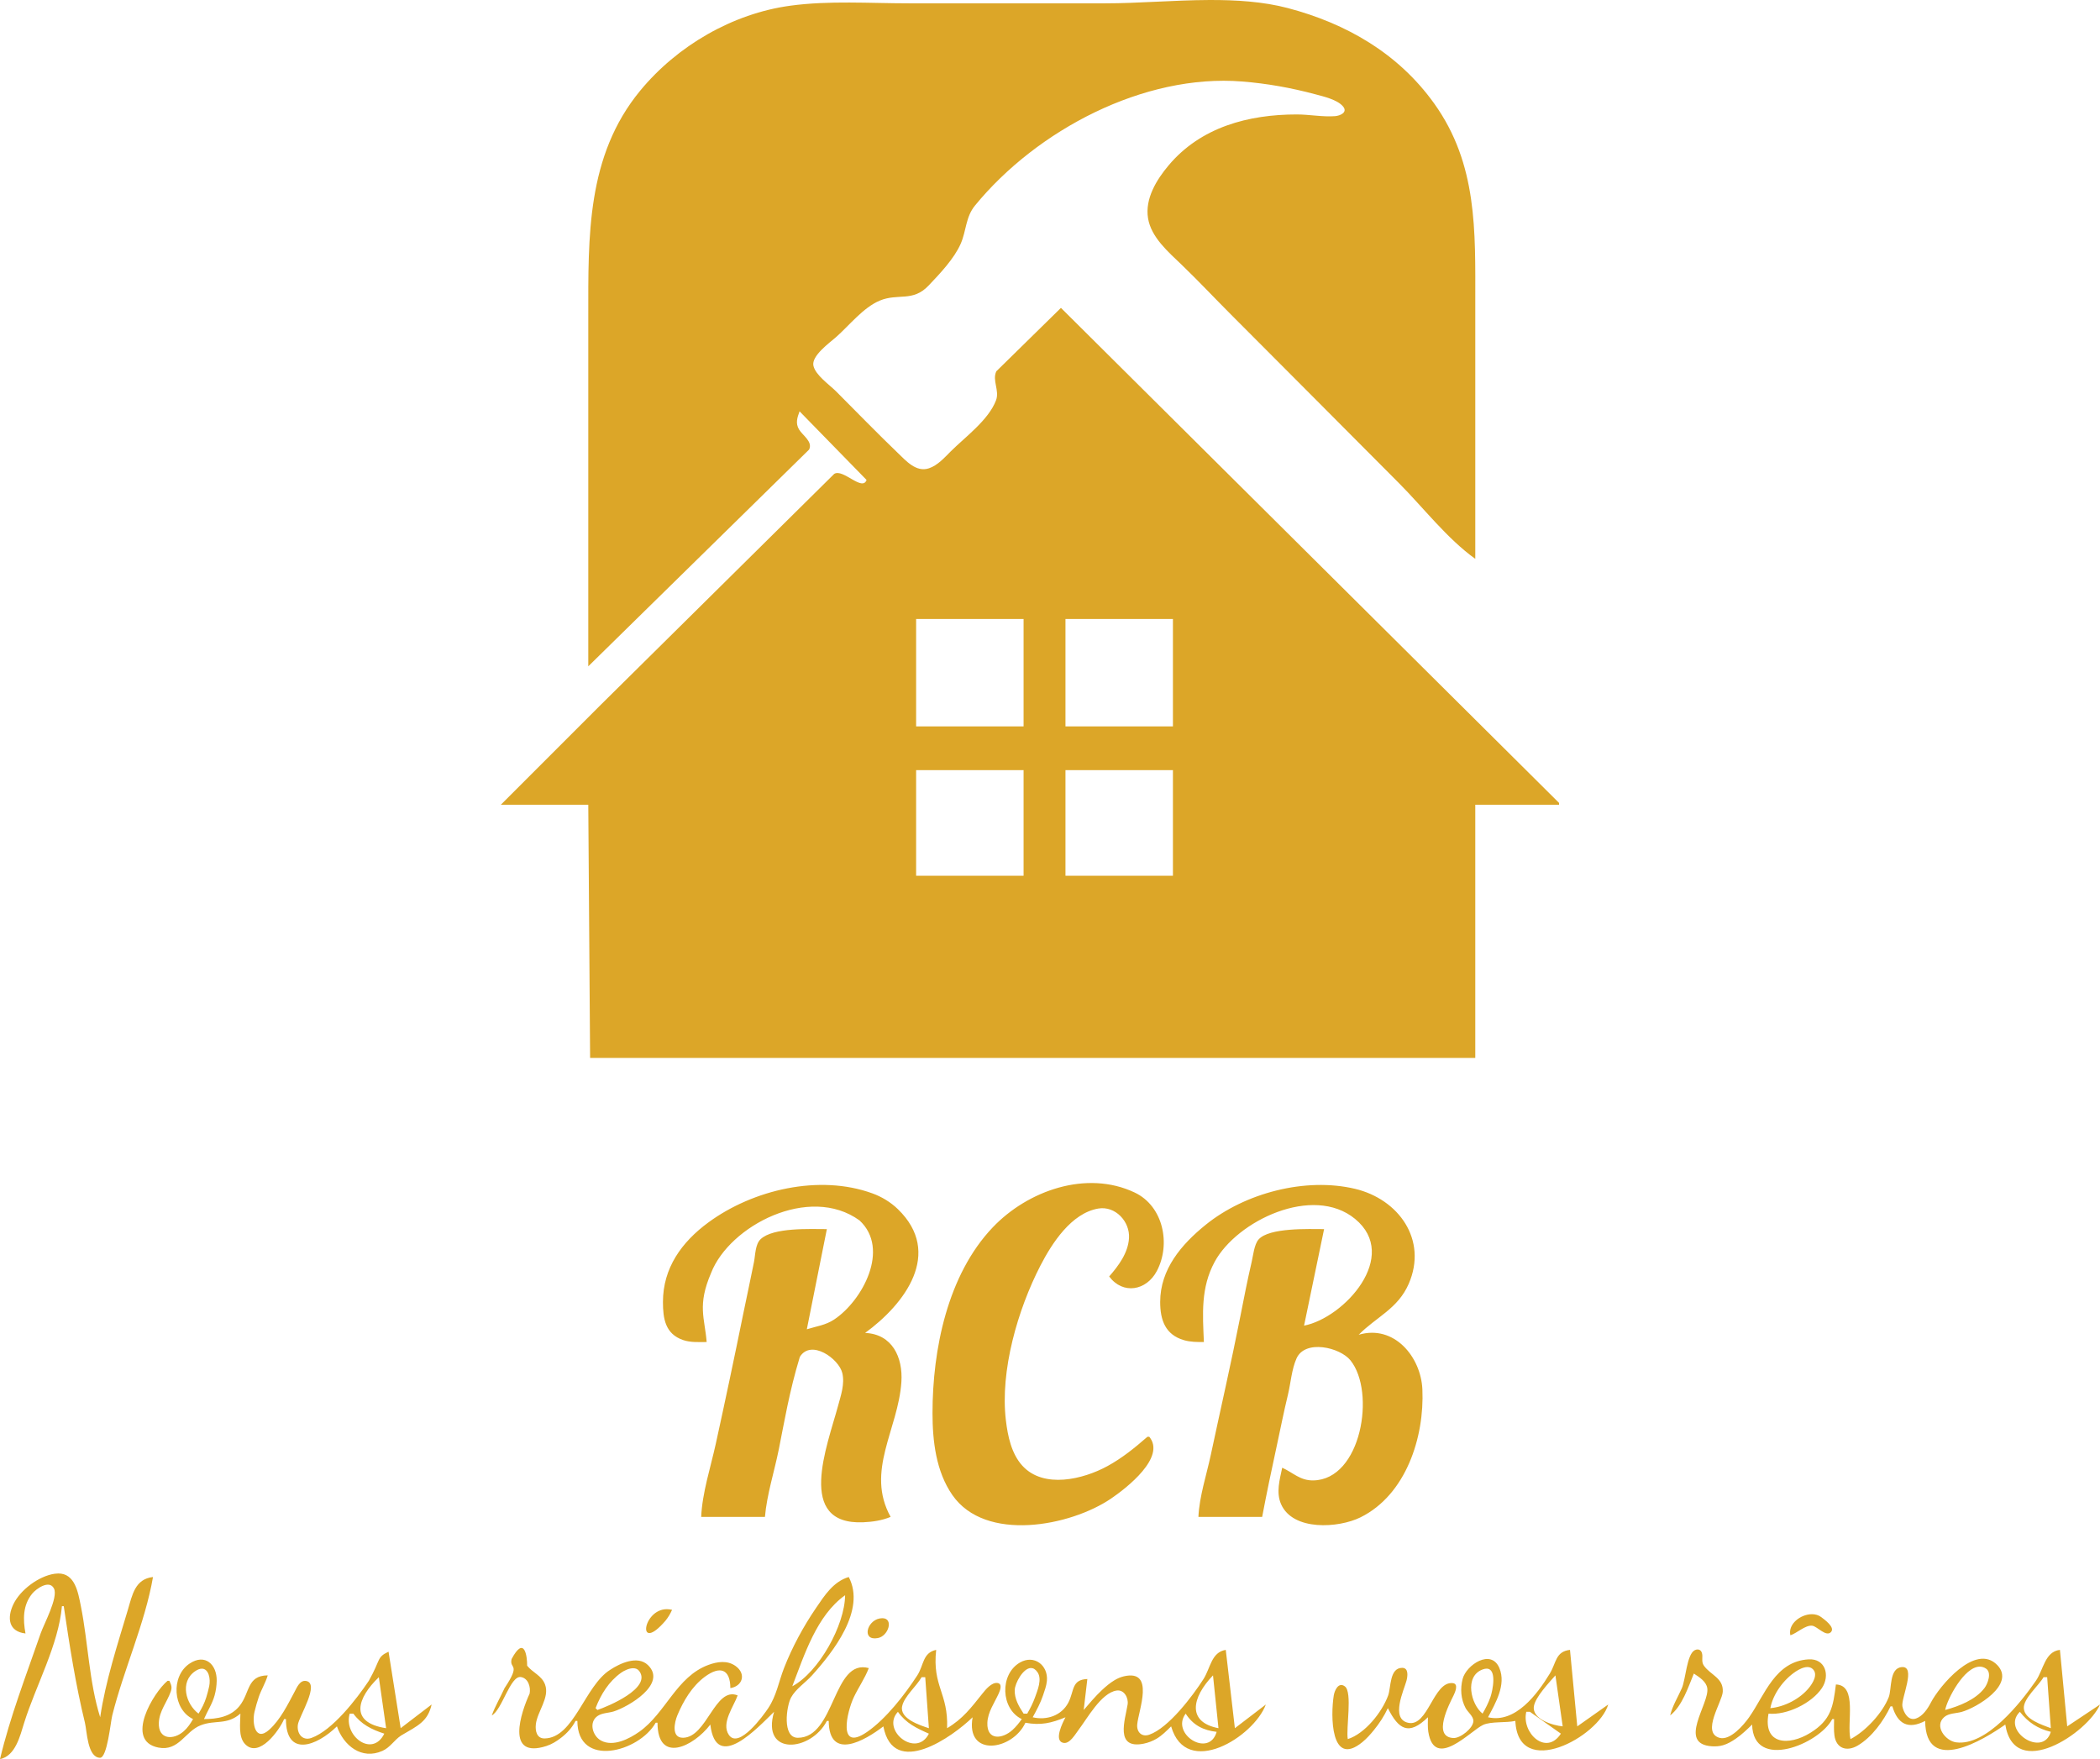 <?xml version="1.0" encoding="UTF-8" standalone="no"?>
<!-- Created with Inkscape (http://www.inkscape.org/) -->

<svg
   width="305.065mm"
   height="255.542mm"
   viewBox="0 0 305.065 255.542"
   version="1.1"
   id="svg2318"
   xml:space="preserve"
   inkscape:version="1.2.2 (732a01da63, 2022-12-09)"
   sodipodi:docname="new rcb var mono gold.svg"
   xmlns:inkscape="http://www.inkscape.org/namespaces/inkscape"
   xmlns:sodipodi="http://sodipodi.sourceforge.net/DTD/sodipodi-0.dtd"
   xmlns="http://www.w3.org/2000/svg"
   xmlns:svg="http://www.w3.org/2000/svg"><sodipodi:namedview
     id="namedview2320"
     pagecolor="#ffffff"
     bordercolor="#000000"
     borderopacity="0.25"
     inkscape:showpageshadow="2"
     inkscape:pageopacity="0.0"
     inkscape:pagecheckerboard="0"
     inkscape:deskcolor="#d1d1d1"
     inkscape:document-units="mm"
     showgrid="false"
     showguides="true"
     inkscape:zoom="0.74208053"
     inkscape:cx="563.28119"
     inkscape:cy="557.21715"
     inkscape:window-width="1920"
     inkscape:window-height="991"
     inkscape:window-x="2091"
     inkscape:window-y="-9"
     inkscape:window-maximized="1"
     inkscape:current-layer="layer1" /><defs
     id="defs2315" /><g
     inkscape:label="Calque 1"
     inkscape:groupmode="layer"
     id="layer1"
     transform="translate(433.131,-13.241)"><g
       id="g20311"><path
         id="path10399-8"
         style="display:inline;fill:#dca628;fill-opacity:1;stroke:none;stroke-width:0.265"
         d="m -205.06,252.909 c -2.111,0.238 -1.987,1.889 -2.929,3.44 -1.82,2.995 -5.013,7.284 -8.977,6.35 1.081,-2.056 2.657,-4.704 1.656,-7.13 -1.198,-2.9 -4.835,-0.458 -5.349,1.574 -0.357,1.413 -0.259,2.919 0.434,4.223 0.305,0.574 1.151,1.198 1.131,1.886 -0.03,1.045 -1.885,2.511 -2.896,2.463 -3.142,-0.14 -0.574,-4.98 0.021,-6.191 0.207,-0.421 0.771,-1.685 -0.11,-1.783 -2.84,-0.318 -3.581,6.417 -6.5,5.76 -2.586,-0.582 -0.602,-4.742 -0.237,-6.094 0.164,-0.609 0.364,-1.886 -0.621,-1.886 -1.856,0 -1.616,2.857 -2.033,4.003 -0.89,2.442 -3.367,5.551 -5.869,6.35 -0.282,-1.516 0.704,-6.821 -0.423,-7.659 -0.936,-0.699 -1.497,0.606 -1.613,1.309 -0.463,2.82 -0.504,10.591 4.152,6.789 0.632,-0.516 1.175,-1.13 1.689,-1.762 0.801,-0.984 1.479,-2.027 2.016,-3.175 1.564,3.096 3.026,4.051 5.821,1.323 0,0.696 -0.053,1.426 0.056,2.117 0.895,5.628 6.161,-0.18 7.957,-1.005 1.167,-0.537 3.332,-0.273 4.687,-0.582 0.395,8.62 12.083,2.368 13.494,-2.381 l -4.498,3.175 z m -12.131,2.729 c 1.571,-0.024 0.896,3.223 0.569,4.151 -0.296,0.839 -0.692,1.614 -1.138,2.381 -1.695,-1.331 -2.682,-5.421 0.007,-6.414 0.213,-0.079 0.4,-0.116 0.563,-0.118 z m 10.014,0.976 1.058,7.408 c -1.369,-0.119 -4.475,-1.019 -4.186,-2.91 0.206,-1.347 2.224,-3.461 3.128,-4.498 z m -4.233,5.292 h 0.529 l 4.498,3.175 c -2.147,3.299 -5.748,-0.111 -5.027,-3.175 z m 41.489,-14.177 c -1.64,0.002 -3.501,1.432 -3.124,3.064 0.966,-0.31 2.17,-1.511 3.175,-1.392 0.722,0.085 1.995,1.667 2.712,0.934 0.677,-0.696 -0.958,-1.836 -1.389,-2.172 -0.39,-0.302 -0.872,-0.435 -1.374,-0.435 z m -16.596,5.122 c -0.149,-0.003 -0.306,0.04 -0.451,0.123 -1.132,0.643 -1.286,4.228 -1.84,5.493 -0.585,1.333 -1.358,2.543 -1.7,3.969 1.742,-1.368 2.611,-4.069 3.44,-6.085 0.767,0.511 1.796,1.127 1.952,2.128 0.347,2.233 -4.413,8.125 0.694,8.44 0.527,0.032 1.079,-0.005 1.587,-0.153 0.669,-0.193 1.283,-0.556 1.852,-0.947 0.873,-0.598 1.627,-1.321 2.381,-2.059 0.164,6.757 9.729,2.863 11.642,-0.794 h 0.265 c 0,0.786 -0.058,1.601 0.05,2.381 0.267,1.926 1.826,2.384 3.389,1.46 2.045,-1.206 3.757,-3.577 4.763,-5.694 h 0.265 c 0.757,2.588 2.326,3.395 4.763,2.117 0.071,7.893 8.488,2.749 11.642,0.529 1.31,8.287 11.964,1.244 13.758,-2.91 l -4.763,3.175 -1.058,-11.113 c -2.199,0.251 -2.384,2.887 -3.498,4.498 -2.188,3.164 -7.194,9.517 -11.583,8.935 -1.529,-0.201 -3.252,-2.362 -1.717,-3.68 0.656,-0.564 1.717,-0.519 2.511,-0.738 2.138,-0.587 7.922,-3.982 5.178,-6.813 -3.183,-3.286 -8.448,3.141 -9.65,5.471 -0.447,0.868 -1.169,1.955 -2.143,2.294 -1.124,0.392 -1.807,-0.841 -1.984,-1.765 -0.217,-1.127 2.079,-5.937 -0.125,-5.696 -1.818,0.196 -1.397,3.191 -1.862,4.373 -0.908,2.31 -3.381,4.958 -5.554,6.085 -0.582,-2.368 1.061,-7.834 -2.117,-7.938 -0.407,3.215 -0.688,5.149 -3.704,7.02 -3.149,1.955 -6.924,1.735 -6.085,-2.786 2.641,0.267 6.278,-1.505 7.752,-3.704 1.214,-1.815 0.529,-4.32 -1.931,-4.178 -4.86,0.283 -6.345,5.138 -8.639,8.411 -0.759,1.085 -2.752,3.435 -4.31,2.987 -2.664,-0.765 0.4,-5.213 0.482,-6.692 0.108,-2.008 -1.762,-2.413 -2.738,-3.783 -0.458,-0.643 -0.061,-1.291 -0.326,-1.95 -0.112,-0.276 -0.338,-0.407 -0.587,-0.411 z m 40.997,2.495 c 0.303,0.003 0.601,0.09 0.891,0.282 0.878,0.582 0.252,2.21 -0.219,2.829 -1.307,1.712 -3.696,2.635 -5.707,3.185 0.262,-1.509 2.754,-6.315 5.035,-6.296 z m -25.08,0.061 c 0.306,-0.007 0.596,0.079 0.83,0.314 0.783,0.783 -0.056,2.069 -0.59,2.722 -1.307,1.598 -3.556,2.754 -5.596,2.934 0.402,-2.088 1.939,-4.162 3.704,-5.331 0.424,-0.28 1.067,-0.626 1.652,-0.639 z m 34.332,1.472 h 0.529 l 0.529,7.408 c -1.238,-0.482 -3.852,-1.265 -3.924,-2.91 -0.064,-1.402 2.178,-3.291 2.865,-4.498 z m -3.44,5.027 c 1.191,1.529 2.611,2.463 4.498,2.91 -1.132,3.815 -7.284,-0.18 -4.498,-2.91 z m -284.971,-20.093 c -0.163,9.5e-4 -0.334,0.014 -0.515,0.04 -2.324,0.339 -5.006,2.355 -5.999,4.442 -0.943,1.982 -0.694,3.958 1.766,4.233 -0.376,-2.024 -0.402,-4.109 0.981,-5.794 0.57,-0.693 2.481,-2.071 3.155,-0.735 0.649,1.286 -1.473,5.178 -1.939,6.53 -2.061,5.969 -4.446,12.115 -5.901,18.256 2.249,-0.474 2.906,-3.35 3.514,-5.292 1.682,-5.374 4.992,-11.316 5.482,-16.933 h 0.265 c 0.829,5.636 1.721,11.388 3.076,16.933 0.304,1.244 0.357,5.04 2.188,5.093 1.051,0.029 1.535,-5.167 1.781,-6.152 1.662,-6.649 4.77,-13.43 5.92,-20.108 -2.617,0.291 -3.007,2.606 -3.651,4.763 -1.506,5.046 -3.255,10.395 -4.022,15.61 -1.608,-5.085 -1.754,-10.893 -2.805,-16.14 -0.409,-2.039 -0.857,-4.761 -3.295,-4.747 z m 47.992,11.362 c -1.755,0.819 -1.104,1.12 -2.869,4.233 -1.758,2.627 -5.276,7.194 -8.321,8.292 -1.342,0.484 -2.171,-0.669 -1.979,-1.942 0.181,-1.199 3.257,-6.011 1.17,-6.334 -0.882,-0.135 -1.321,0.955 -1.651,1.571 -1,1.873 -2.066,4.054 -3.66,5.498 -2.074,1.881 -2.545,-0.971 -2.16,-2.588 0.169,-0.709 0.374,-1.426 0.606,-2.117 0.368,-1.095 0.987,-2.066 1.313,-3.175 -3.057,0.037 -2.552,2.522 -4.104,4.453 -1.275,1.585 -3.257,1.892 -5.157,1.897 0.5,-1.162 1.208,-2.209 1.545,-3.44 0.191,-0.696 0.289,-1.394 0.303,-2.117 0.046,-2.347 -1.676,-4.035 -3.961,-2.49 -2.727,1.844 -2.419,6.641 0.526,8.046 -0.382,0.659 -0.772,1.251 -1.348,1.765 -1.499,1.333 -3.733,1.238 -3.622,-1.236 0.077,-1.728 1.171,-2.947 1.723,-4.498 0.236,-0.661 0.087,-0.987 -0.193,-1.587 h -0.265 c -2.017,1.648 -6.312,8.731 -1.323,9.697 2.961,0.574 3.864,-2.339 6.109,-3.228 2.134,-0.844 3.806,0.018 5.797,-1.707 0,1.341 -0.341,3.344 0.665,4.413 2.038,2.17 5.019,-2.035 5.685,-3.619 h 0.265 c 5.3e-4,5.583 4.432,3.963 7.408,1.058 0.964,2.781 3.574,4.913 6.61,3.564 1.132,-0.503 1.7,-1.559 2.696,-2.223 2.543,-1.481 3.881,-2.06 4.452,-4.517 l -4.498,3.44 z m -27.114,2.467 c 0.986,0.007 1.291,1.467 1.058,2.561 -0.114,0.534 -0.257,1.066 -0.418,1.587 -0.268,0.868 -0.65,1.617 -1.131,2.381 -1.839,-1.371 -2.765,-4.596 -0.501,-6.154 0.386,-0.266 0.716,-0.377 0.992,-0.375 z m 25.703,1.238 1.058,7.408 c -5.428,-0.815 -4.18,-4.405 -1.058,-7.408 z m -4.233,5.292 h 0.529 c 1.159,1.574 2.679,2.318 4.498,2.91 -1.757,3.561 -5.972,0.294 -5.027,-2.91 z m 72.496,-19.844 c -2.232,0.664 -3.498,2.654 -4.755,4.498 -1.833,2.688 -3.465,5.699 -4.647,8.731 -0.782,2.006 -1.072,3.979 -2.294,5.821 -0.675,1.016 -4.273,6.011 -5.719,3.884 -1.163,-1.712 0.727,-4.151 1.276,-5.736 -3.302,-1.341 -4.457,6.112 -7.933,6.152 -1.747,0.021 -1.23,-2.281 -0.831,-3.241 0.877,-2.109 2.141,-4.244 4.001,-5.62 2.207,-1.63 3.694,-1.122 3.704,1.651 1.786,-0.283 2.331,-2.077 0.765,-3.207 -1.194,-0.863 -2.643,-0.646 -3.94,-0.17 -4.663,1.714 -6.204,6.996 -10.054,9.716 -1.439,1.016 -3.775,2.23 -5.545,1.286 -1.258,-0.669 -1.848,-2.72 -0.467,-3.609 0.654,-0.423 1.576,-0.404 2.308,-0.635 2.092,-0.656 7.822,-3.985 4.952,-6.737 -1.498,-1.437 -4.071,-0.241 -5.481,0.699 -3.689,2.306 -5.253,9.901 -9.52,9.967 -1.146,0.016 -1.373,-1.093 -1.278,-2.019 0.194,-1.884 2.051,-3.908 1.34,-5.821 -0.485,-1.304 -1.805,-1.715 -2.601,-2.731 0.021,-1.293 -0.372,-4.496 -2.254,-0.971 -0.378,1.553 1.444,0.524 -1.026,4.231 -0.6,1.328 -1.361,2.604 -1.858,3.969 1.487,-0.773 2.693,-5.829 4.234,-5.577 1.089,0.177 1.443,1.492 1.265,2.402 -1.249,2.711 -3.567,9.546 2.438,7.615 0.783,-0.254 1.469,-0.68 2.116,-1.18 0.904,-0.699 1.594,-1.458 2.117,-2.466 h 0.265 c 0.02,6.916 8.976,4.527 11.377,0.265 h 0.265 c 0.004,6.011 5.217,3.485 7.673,0.265 0.839,7.109 6.989,0.325 9.26,-1.852 -1.905,6.445 5.335,5.826 7.673,1.323 h 0.265 c 0.053,5.882 5.265,2.844 7.938,0.794 1.476,7.625 10.081,1.492 12.965,-1.323 -1.041,5.866 5.781,4.85 7.673,0.794 2.226,0.413 3.758,0.053 5.821,-0.794 -0.362,0.688 -1.813,3.485 -0.249,3.725 0.887,0.135 1.689,-1.294 2.132,-1.873 1.255,-1.64 3.294,-5.387 5.525,-5.734 1.121,-0.177 1.769,1.077 1.616,2.029 -0.355,2.22 -1.901,6.549 2.353,5.683 0.643,-0.132 1.288,-0.381 1.852,-0.714 0.803,-0.476 1.455,-1.146 2.117,-1.794 2.202,7.625 12.004,1.545 13.758,-3.175 l -4.498,3.44 -1.323,-11.377 c -2.096,0.328 -2.227,2.659 -3.233,4.233 -1.563,2.447 -5.086,7.12 -7.88,8.088 -1.091,0.378 -1.839,-0.376 -1.751,-1.474 0.16,-1.995 2.657,-8.083 -1.953,-7.003 -0.469,0.111 -0.909,0.307 -1.323,0.55 -0.673,0.4 -1.281,0.918 -1.852,1.45 -0.96,0.894 -1.785,1.902 -2.646,2.887 l 0.529,-4.498 c -2.333,0.077 -1.889,1.77 -2.766,3.437 -1.008,1.913 -3.186,2.588 -5.172,2.119 0.574,-1.048 1.116,-2.037 1.499,-3.175 0.231,-0.688 0.498,-1.389 0.564,-2.117 0.207,-2.262 -1.848,-3.85 -3.914,-2.662 -2.977,1.712 -2.794,6.758 0.264,8.218 -0.402,0.572 -0.811,1.085 -1.328,1.561 -1.464,1.347 -3.772,1.606 -3.67,-1.032 0.06,-1.556 1.021,-2.863 1.641,-4.233 0.188,-0.415 0.609,-1.426 -0.169,-1.54 -0.853,-0.127 -1.733,0.966 -2.193,1.54 -1.628,2.035 -2.835,3.667 -5.13,5.027 0.192,-5.131 -2.169,-6.054 -1.587,-11.377 -1.969,0.407 -1.786,2.233 -2.741,3.704 -1.82,2.802 -4.548,6.326 -7.313,8.226 -4.327,2.977 -2.896,-2.963 -1.91,-5.051 0.676,-1.431 1.617,-2.76 2.175,-4.233 -5.25,-1.439 -4.833,10.133 -10.314,10.123 -2.307,-0.003 -1.645,-4.612 -0.979,-5.845 0.671,-1.244 2.106,-2.175 3.046,-3.22 3.093,-3.437 7.857,-9.48 5.337,-14.287 z m -0.529,2.646 c -0.036,4.339 -3.806,11.165 -7.673,13.229 1.746,-4.527 3.53,-10.287 7.673,-13.229 z m -25.885,2.024 c -3.568,-0.003 -4.386,6.532 -0.212,1.681 0.411,-0.508 0.698,-0.997 0.962,-1.587 -0.262,-0.064 -0.512,-0.093 -0.75,-0.093 z m 31.283,1.312 c -0.114,6.5e-4 -0.238,0.013 -0.375,0.038 -1.89,0.349 -2.636,3.299 -0.262,2.847 1.553,-0.295 2.34,-2.895 0.637,-2.885 z m 21.622,7.238 c 0.324,0.005 0.646,0.187 0.94,0.624 0.675,1.003 -0.004,2.611 -0.364,3.619 -0.3,0.839 -0.691,1.614 -1.138,2.381 h -0.529 c -0.686,-1.05 -1.335,-2.138 -1.288,-3.44 0.035,-0.965 1.221,-3.203 2.379,-3.185 z m -57.779,0.03 c 0.332,0.006 0.635,0.117 0.849,0.403 1.865,2.498 -4.585,5.159 -6.074,5.662 l -0.265,-0.265 c 0.781,-2.011 1.911,-3.86 3.704,-5.141 0.415,-0.295 1.152,-0.671 1.785,-0.66 z m 84.204,1.038 0.794,7.673 c -4.594,-0.88 -3.907,-4.421 -0.794,-7.673 z m -42.333,0.265 h 0.529 l 0.529,7.408 c -1.254,-0.41 -4.259,-1.365 -3.888,-3.175 0.295,-1.439 2.1,-2.924 2.829,-4.233 z m -3.44,5.027 c 1.191,1.675 2.68,2.365 4.498,3.175 -1.811,3.622 -7.009,-0.492 -4.498,-3.175 z m 41.804,0.265 c 1.076,1.684 2.575,2.432 4.498,2.646 -1.101,3.861 -6.735,0.303 -4.498,-2.646 z" /><path
         id="path10351-1"
         style="display:inline;fill:#dca628;fill-opacity:1;stroke:none;stroke-width:0.265"
         d="m -266.179,221.953 h -0.265 c -1.847,1.613 -3.662,3.09 -5.821,4.27 -3.497,1.908 -9.248,3.326 -12.348,-0.064 -1.595,-1.747 -2.121,-4.316 -2.393,-6.588 -0.865,-7.228 1.736,-16.125 5.02,-22.49 1.674,-3.245 4.489,-7.61 8.398,-8.279 2.477,-0.424 4.623,1.891 4.466,4.31 -0.14,2.161 -1.518,3.993 -2.879,5.556 1.992,2.675 5.412,2.076 6.925,-0.794 2.054,-3.894 0.95,-9.423 -3.221,-11.4 -6.995,-3.315 -15.532,-0.277 -20.614,5.054 -6.581,6.904 -8.755,17.77 -8.755,26.984 0,4.058 0.504,8.475 2.885,11.906 4.809,6.927 17.147,4.524 23.044,0.521 2.294,-1.558 8.024,-6.031 5.556,-8.988 m -64.294,-13.759 c -0.276,-3.499 -1.394,-5.307 0.652,-10.054 2.674,-6.842 14.258,-12.887 21.548,-7.617 4.5,4.155 0.41,11.687 -3.68,14.4 -1.258,0.835 -2.572,0.977 -3.969,1.419 l 2.91,-14.552 c -2.364,0 -7.832,-0.278 -9.64,1.479 -0.771,0.749 -0.748,2.291 -0.943,3.284 -0.487,2.473 -1.034,4.937 -1.536,7.408 -1.291,6.353 -2.633,12.719 -4.024,19.05 -0.752,3.421 -1.962,7.083 -2.113,10.583 h 9.26 c 0.285,-3.268 1.363,-6.572 2.011,-9.79 0.774,-3.841 1.528,-8.434 3.06,-13.455 1.627,-2.619 5.664,0.265 6.166,2.342 0.383,1.585 -0.204,3.243 -0.613,4.763 -1.569,5.827 -6.198,17.354 3.664,16.923 1.34,-0.058 2.734,-0.262 3.969,-0.783 -3.68,-6.644 1.101,-12.703 1.564,-19.579 0.244,-3.627 -1.34,-6.973 -5.268,-7.144 5.731,-4.167 11.369,-11.582 4.759,-17.98 -1.047,-1.014 -2.329,-1.792 -3.7,-2.291 -7.723,-2.813 -17.335,-0.538 -23.812,4.208 -3.912,2.867 -6.616,6.645 -6.615,11.565 8e-4,2.414 0.325,4.628 2.91,5.527 1.102,0.383 2.292,0.293 3.44,0.293 m 72.231,0 c -0.175,-4.076 -0.471,-7.884 1.561,-11.642 3.228,-5.969 14.274,-11.274 20.395,-6.249 6.572,5.394 -1.554,14.371 -7.404,15.51 l 2.91,-14.023 c -2.16,0 -7.998,-0.249 -9.528,1.518 -0.623,0.72 -0.78,2.333 -0.993,3.244 -0.613,2.626 -1.13,5.293 -1.65,7.938 -1.322,6.721 -2.862,13.408 -4.289,20.108 -0.622,2.921 -1.66,6.011 -1.796,8.996 h 9.26 c 0.651,-3.453 1.376,-6.887 2.121,-10.319 0.534,-2.463 1.023,-4.957 1.618,-7.408 0.411,-1.696 0.539,-3.691 1.25,-5.287 1.249,-2.805 6.311,-1.615 7.835,0.271 3.697,4.575 1.6,17.359 -5.415,17.446 -1.902,0.024 -2.883,-1.109 -4.498,-1.847 -0.356,1.725 -0.915,3.58 -0.167,5.292 1.722,3.934 8.367,3.49 11.545,1.916 6.619,-3.281 9.292,-11.651 8.986,-18.584 -0.211,-4.765 -4.134,-9.45 -9.25,-7.938 2.561,-2.597 5.696,-3.774 7.269,-7.408 2.777,-6.414 -1.492,-12.292 -7.799,-13.789 -7.21,-1.711 -15.987,0.607 -21.696,5.221 -3.526,2.85 -6.614,6.462 -6.614,11.214 0,2.629 0.747,4.754 3.439,5.545 0.96,0.282 1.919,0.275 2.91,0.276" /><path
         id="path10349-8"
         style="display:inline;fill:#dca628;fill-opacity:1;stroke:none;stroke-width:0.265"
         d="m -257.509,13.242 c -5.104,0.022 -10.313,0.483 -15.02,0.483 h -28.575 c -5.686,0 -11.556,-0.421 -17.198,0.341 -8.422,1.138 -16.475,5.844 -21.838,12.359 -7.807,9.484 -7.531,21.224 -7.531,32.808 v 50.8 l 32.08,-31.485 c 0.555,-1.166 -0.929,-2.036 -1.456,-2.91 -0.552,-0.917 -0.269,-1.717 0.067,-2.646 l 9.735,9.97 c -0.617,1.74 -3.444,-1.709 -4.708,-0.874 l -33.867,33.501 -14.552,14.553 h 12.7 l 0.265,36.777 h 128.588 v -36.777 h 12.171 v -0.265 l -72.361,-71.911 -9.384,9.209 c -0.64,1.318 0.497,2.797 -0.05,4.229 -1.092,2.861 -4.464,5.307 -6.575,7.408 -0.921,0.917 -1.903,2.039 -3.175,2.46 -1.853,0.614 -3.318,-1.087 -4.522,-2.241 -3.048,-2.922 -5.987,-5.965 -8.972,-8.95 -0.956,-0.956 -2.966,-2.329 -3.278,-3.704 -0.325,-1.435 2.347,-3.337 3.278,-4.157 1.919,-1.693 3.958,-4.307 6.35,-5.307 2.674,-1.118 4.788,0.245 7.099,-2.187 1.627,-1.713 3.712,-3.896 4.666,-6.075 0.828,-1.89 0.705,-3.88 2.08,-5.556 8.999,-10.977 24.546,-19.161 38.807,-18.014 3.617,0.291 7.078,0.907 10.583,1.844 1.198,0.32 3.257,0.786 4.079,1.786 0.718,0.873 -0.455,1.349 -1.169,1.403 -1.798,0.137 -3.732,-0.248 -5.556,-0.248 -7.003,0 -13.945,1.827 -18.629,7.408 -1.742,2.075 -3.445,4.826 -2.98,7.673 0.455,2.783 2.969,4.914 4.896,6.767 2.45,2.356 4.784,4.851 7.189,7.256 8.121,8.121 16.209,16.275 24.32,24.407 3.572,3.581 7.029,8.106 11.134,11.047 V 57.117 c 0,-10.331 0.34,-20.026 -5.969,-28.84 -5.214,-7.283 -12.76,-11.627 -21.283,-13.868 -3.561,-0.936 -7.468,-1.184 -11.438,-1.167 z m -26.927,89.912 4e-5,15.61 h -15.61 v -15.61 z m 6.085,0 15.611,2.3e-4 v 15.61 l -15.611,1.8e-4 z m -21.695,21.96 h 15.61 v 15.346 h -15.61 z m 21.695,0 h 15.611 l -1.3e-4,15.346 h -15.611 z"
         sodipodi:nodetypes="sssccsccccccccccccccccscccscccccccsccsccccccsccscccccccccccccccccccc" /></g></g></svg>
